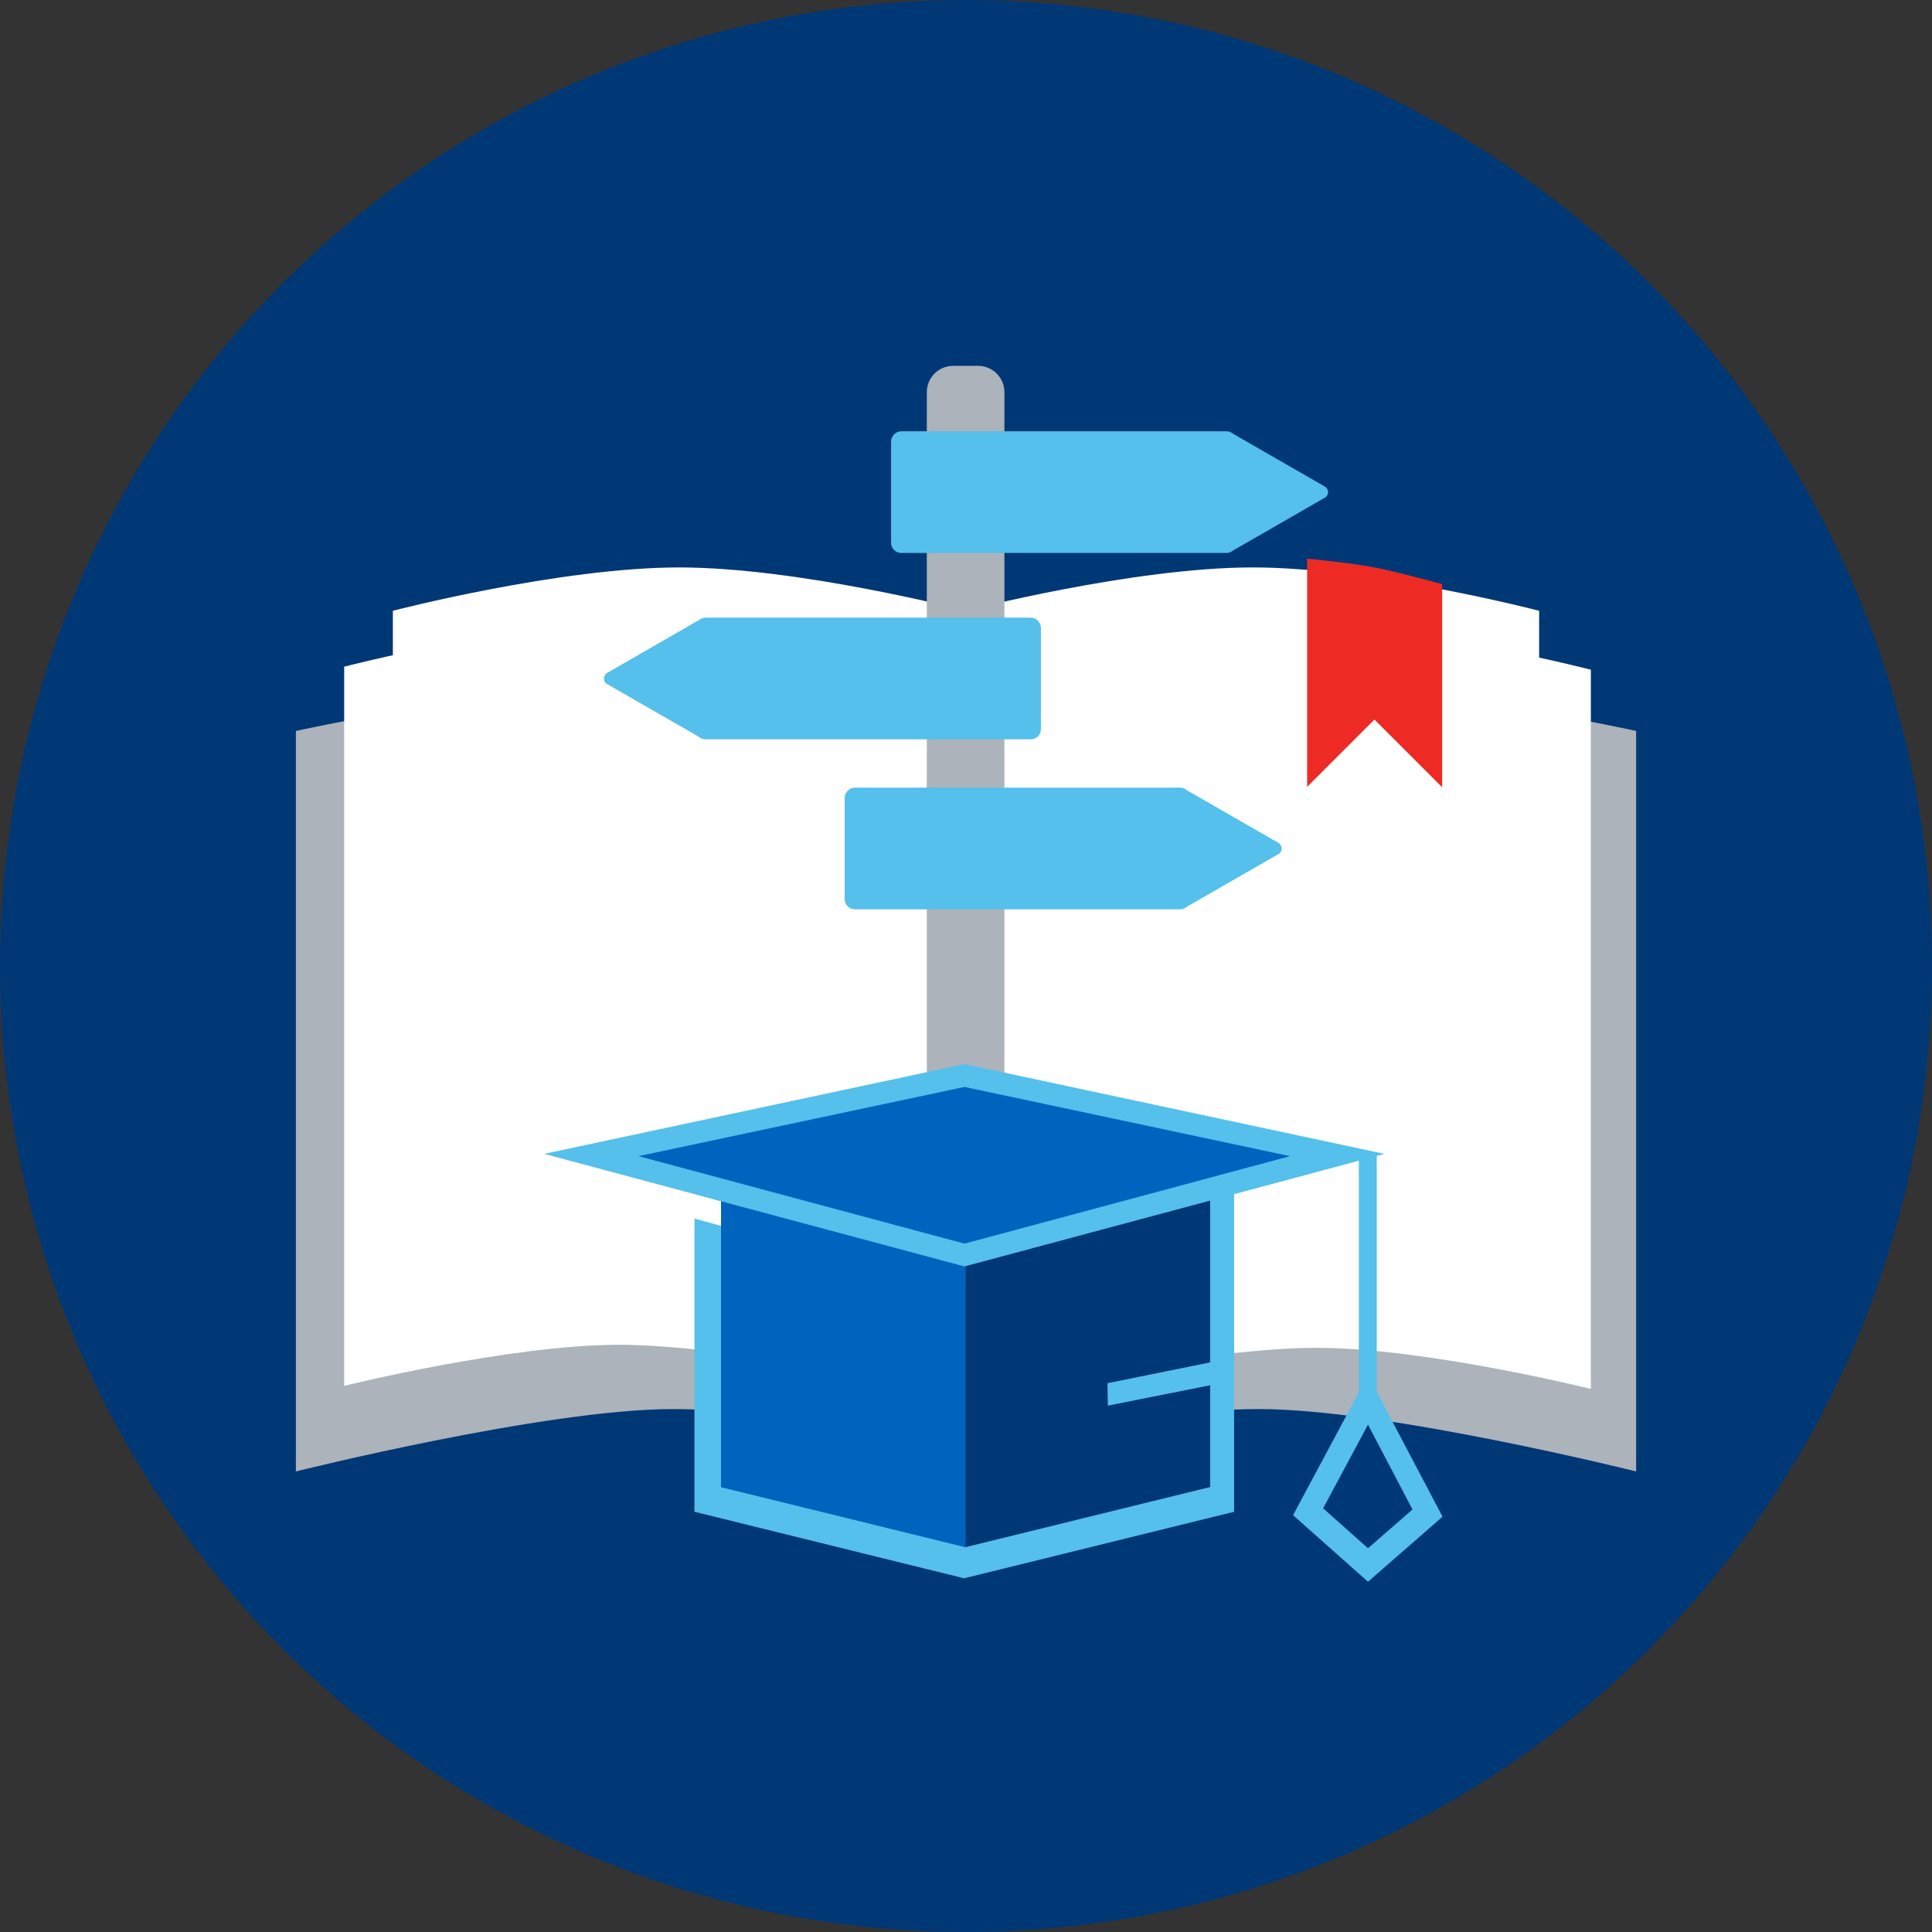 <?xml version="1.0" encoding="utf-8"?>
<!-- Generator: Adobe Illustrator 26.0.3, SVG Export Plug-In . SVG Version: 6.00 Build 0)  -->
<svg version="1.1" id="Layer_1" xmlns="http://www.w3.org/2000/svg" xmlns:xlink="http://www.w3.org/1999/xlink" x="0px" y="0px"
	 viewBox="0 0 508 508" style="enable-background:new 0 0 508 508;" xml:space="preserve">
<rect x="0" y="0" width="508" height="508" fill="#333333" stroke="none"/>
<style type="text/css">
	.st0{fill:#003876;}
	.st1{fill:#ACB3BA;}
	.st2{fill:#FFFFFF;}
	.st3{fill:#EE2A24;}
	.st4{fill:#54C0EB;}
	.st5{fill:#0064BF;}
</style>
<g>
	<circle class="st0" cx="254" cy="254" r="254"/>
	<g>
		<path class="st1" d="M77.8,192.2v194.7c0,0,65.6-16.4,99.1-16.4s77.1,10.8,77.1,10.8V192.2c0,0-51.3-11.4-88.1-11.4
			S77.8,192.2,77.8,192.2z"/>
		<path class="st2" d="M103.3,160.6v189.1c0,0,43.5-10.8,72.2-10.8s78.5,10.8,78.5,10.8V160.6c0,0-43.9-11.4-75.4-11.4
			S103.3,160.6,103.3,160.6z"/>
		<path class="st2" d="M90.5,175.3v189.1c0,0,43.5-10.8,72.2-10.8s78.5,10.8,78.5,10.8V175.3c0,0-43.9-11.4-75.4-11.4
			S90.5,175.3,90.5,175.3z"/>
		<path class="st1" d="M430.2,192.2v194.7c0,0-65.6-16.4-99.1-16.4S254,381.3,254,381.3V192.2c0,0,51.3-11.4,88.1-11.4
			S430.2,192.2,430.2,192.2z"/>
		<path class="st2" d="M404.7,160.6v189.1c0,0-43.5-10.8-72.2-10.8S254,349.7,254,349.7V160.6c0,0,43.9-11.4,75.4-11.4
			S404.7,160.6,404.7,160.6z"/>
		<path class="st2" d="M418.3,176.1v189.1c0,0-43.5-10.8-72.2-10.8s-78.5,10.8-78.5,10.8V176.1c0,0,43.9-11.4,75.4-11.4
			S418.3,176.1,418.3,176.1z"/>
		<path class="st3" d="M343.7,146.9v60l17.7-17.7l17.8,17.8v-53.4c0,0-11.6-3.2-17.8-4.4C355.3,148,343.7,146.9,343.7,146.9z"/>
		<g>
			<path class="st1" d="M257.2,350h-6.6c-3.8,0-6.9-3.1-6.9-6.9v-240c0-3.8,3.1-6.9,6.9-6.9h6.6c3.8,0,6.9,3.1,6.9,6.9v240
				C264.2,346.9,261,350,257.2,350z"/>
			<path class="st4" d="M237,113.4h85.5c0.7,0,1.3,0.3,1.8,0.7l24,13.8c1.2,0.7,1.2,2.4,0,3l-24,13.8c-0.5,0.4-1.1,0.7-1.8,0.7H237
				c-1.5,0-2.7-1.2-2.7-2.7v-26.6C234.3,114.7,235.5,113.4,237,113.4z"/>
			<path class="st4" d="M224.8,207.1h85.5c0.7,0,1.3,0.3,1.8,0.7l24,13.8c1.2,0.7,1.2,2.4,0,3l-24,13.8c-0.5,0.4-1.1,0.7-1.8,0.7
				h-85.5c-1.5,0-2.7-1.2-2.7-2.7v-26.6C222.1,208.3,223.4,207.1,224.8,207.1z"/>
			<path class="st4" d="M271,162.4h-85.5c-0.7,0-1.3,0.3-1.8,0.7l-24,13.8c-1.2,0.7-1.2,2.4,0,3l24,13.8c0.5,0.4,1.1,0.7,1.8,0.7
				H271c1.5,0,2.7-1.2,2.7-2.7v-26.6C273.7,163.7,272.5,162.4,271,162.4z"/>
		</g>
		<g>
			<polygon class="st4" points="182.6,306.4 182.6,313.9 190.9,316.2 190.9,322.7 182.6,320.4 182.6,397.5 253.5,415 324.5,397.5 
				324.5,306.4 			"/>
			<polygon class="st0" points="318.2,308.5 318.2,391 253.9,406.8 189.6,391 189.6,308.5 			"/>
			<polygon class="st4" points="359.7,361.6 340,398.4 359.7,415.9 379.3,398.8 			"/>
			<polygon class="st0" points="359.7,374.6 347.9,396.6 359.7,407.1 371.4,396.9 			"/>
			<rect x="357.3" y="303.4" class="st4" width="4.7" height="67.8"/>
			<polygon class="st4" points="291.3,369.6 320.9,363.7 319.8,357.9 291.2,363.7 			"/>
			<polygon class="st5" points="253.9,314 253.9,406.8 189.6,391 189.6,306.4 			"/>
			<g>
				<polygon class="st4" points="143.1,303.4 253.6,279.8 364,303.4 253.6,333 				"/>
				<polygon class="st5" points="167.9,304 253.6,285.8 339.2,304 253.6,327 				"/>
			</g>
		</g>
	</g>
</g>
</svg>
